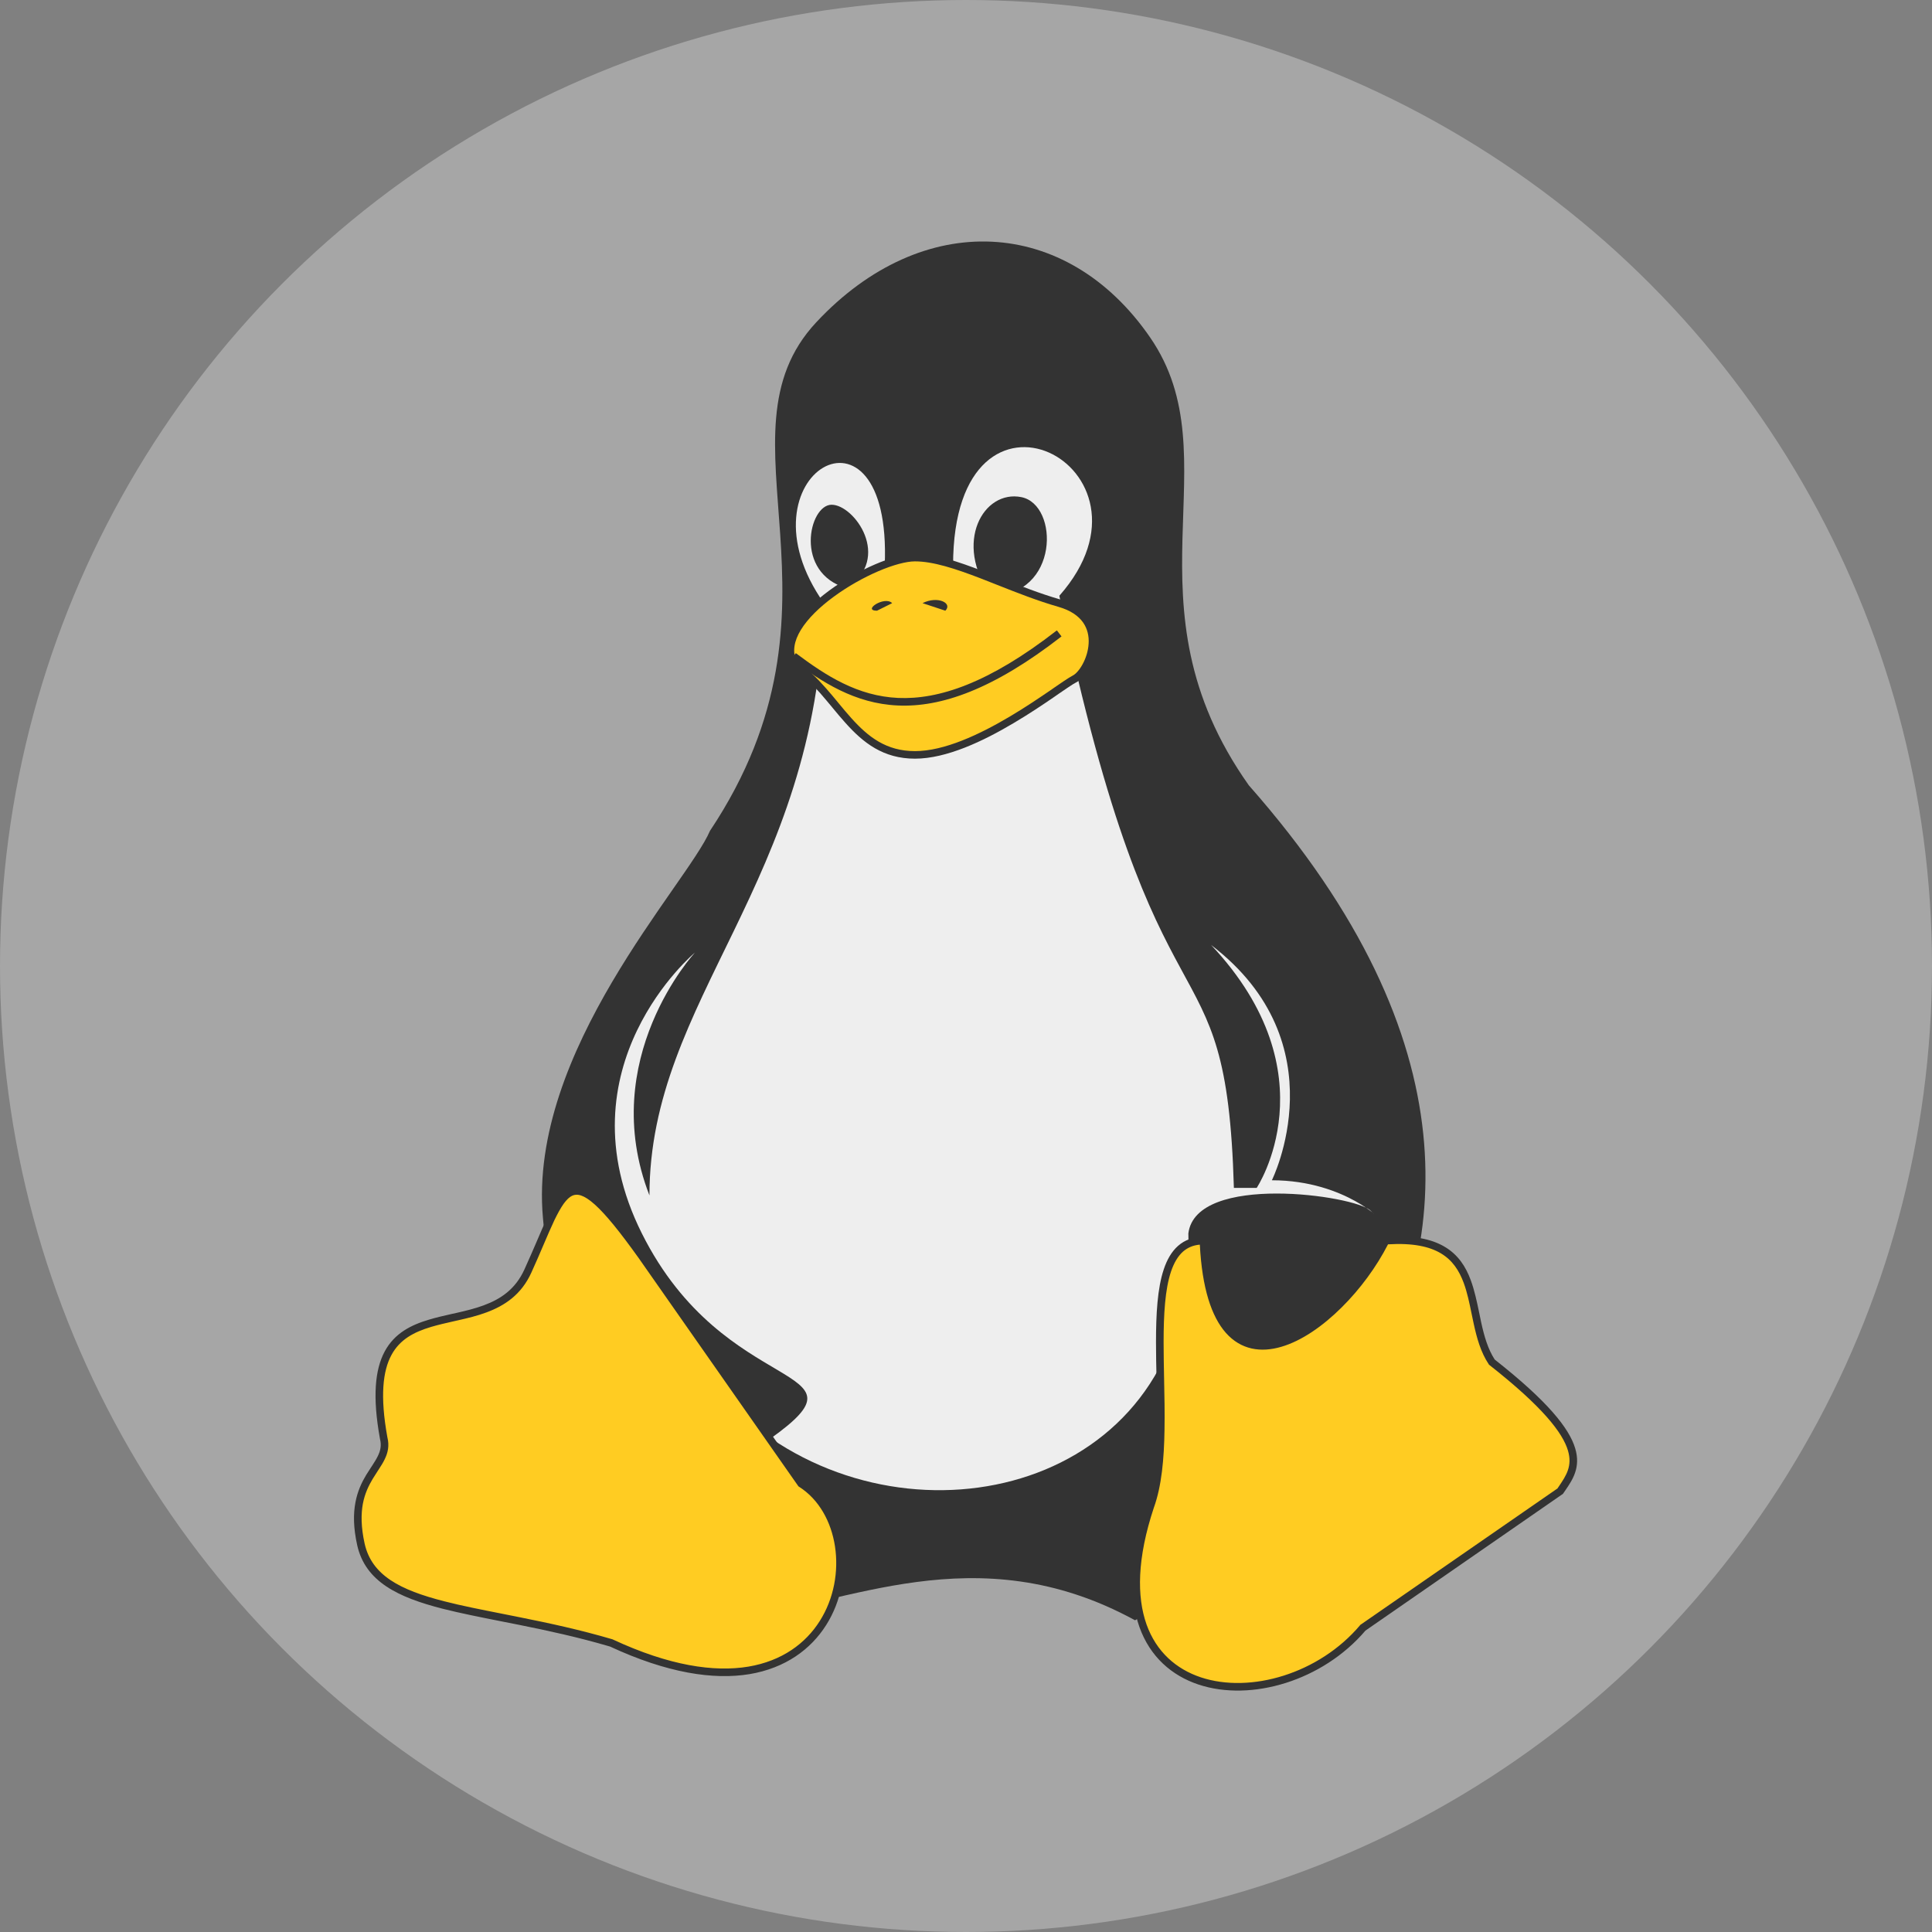 <svg width="32" height="32" viewBox="0 0 32 32" fill="none" xmlns="http://www.w3.org/2000/svg">
<rect x="0" y="0" width="32" height="32" fill="#808080" stroke="none"/>
<circle cx="16" cy="16" r="16" fill="white" fill-opacity="0.3"/>
<path d="M11.759 13.762C11.382 14.643 8.742 17.408 8.993 20.174C9.999 31.741 13.519 23.946 18.8 26.837C18.8 26.837 28.229 21.557 20.685 13.008C18.548 9.991 20.434 7.602 19.051 5.591C17.668 3.579 15.279 3.453 13.519 5.339C11.759 7.225 14.274 9.991 11.759 13.762Z" fill="#333333"/>
<path d="M21.066 19.549C21.066 19.549 22.198 17.286 20.06 15.652C22.072 17.789 20.815 19.675 20.815 19.675H20.437C20.312 15.274 19.18 17.663 17.546 9.868C19.432 7.731 15.786 5.845 15.786 9.366H14.654C14.78 6.348 12.14 7.857 13.649 9.994C13.523 14.646 10.757 16.532 10.757 19.8C9.877 17.537 11.511 15.777 11.511 15.777C11.511 15.777 9.248 17.663 10.631 20.429C12.014 23.195 14.528 22.566 12.768 23.823C15.534 25.709 19.809 24.452 19.683 20.429C19.809 19.423 22.449 19.8 22.7 20.052C22.952 20.303 22.323 19.549 21.066 19.549ZM14.026 9.743C13.146 9.491 13.397 8.36 13.774 8.36C14.151 8.36 14.78 9.24 14.026 9.743ZM16.414 9.868C15.786 8.988 16.289 8.108 16.917 8.234C17.546 8.36 17.546 9.868 16.414 9.868Z" fill="#EEEEEE"/>
<path d="M10.629 20.805L13.269 24.576C14.652 25.456 13.898 28.976 10.126 27.216C7.989 26.588 6.229 26.713 5.977 25.582C5.726 24.45 6.48 24.325 6.355 23.822C5.852 21.056 8.115 22.439 8.743 21.056C9.372 19.673 9.372 19.044 10.629 20.805ZM24.71 22.565C24.207 21.81 24.71 20.427 22.95 20.553C22.195 22.062 20.058 23.57 19.932 20.553C18.675 20.553 19.555 23.57 19.052 24.953C17.921 28.348 21.19 28.599 22.573 26.965L25.841 24.702C26.093 24.325 26.47 23.948 24.71 22.565ZM13.143 10.998C12.766 10.244 14.526 9.238 15.155 9.238C15.784 9.238 16.664 9.741 17.544 9.993C18.424 10.244 18.047 11.124 17.795 11.25C17.544 11.376 16.161 12.507 15.155 12.507C14.149 12.507 13.898 11.501 13.143 10.998Z" fill="#FFCC22"/>
<path fill-rule="evenodd" clip-rule="evenodd" d="M13.193 10.952C13.382 11.081 13.539 11.239 13.682 11.401C13.751 11.479 13.817 11.558 13.881 11.636L13.895 11.653C13.964 11.737 14.032 11.818 14.102 11.896C14.38 12.205 14.679 12.441 15.155 12.441C15.64 12.441 16.224 12.166 16.726 11.868C16.976 11.72 17.202 11.567 17.383 11.444C17.414 11.423 17.443 11.402 17.471 11.383C17.525 11.346 17.574 11.313 17.616 11.284C17.679 11.242 17.732 11.208 17.767 11.19C17.814 11.167 17.877 11.101 17.931 11.002C17.984 10.905 18.024 10.784 18.031 10.661C18.039 10.539 18.013 10.416 17.939 10.31C17.864 10.204 17.736 10.109 17.527 10.05C17.186 9.952 16.844 9.817 16.52 9.689C16.422 9.65 16.326 9.612 16.233 9.576C15.823 9.419 15.456 9.298 15.155 9.298C15.011 9.298 14.793 9.356 14.548 9.461C14.304 9.566 14.041 9.713 13.81 9.883C13.577 10.053 13.38 10.244 13.264 10.434C13.152 10.618 13.121 10.794 13.193 10.952ZM14.498 9.346C14.748 9.239 14.985 9.172 15.155 9.172C15.483 9.172 15.871 9.302 16.278 9.459C16.374 9.496 16.471 9.534 16.57 9.573C16.893 9.701 17.227 9.833 17.561 9.929C17.792 9.995 17.947 10.104 18.041 10.238C18.136 10.371 18.165 10.524 18.157 10.668C18.148 10.813 18.102 10.951 18.041 11.062C17.982 11.171 17.903 11.263 17.824 11.303C17.797 11.316 17.751 11.345 17.686 11.389C17.645 11.417 17.597 11.45 17.543 11.486C17.515 11.506 17.485 11.526 17.454 11.548C17.273 11.672 17.044 11.826 16.79 11.976C16.287 12.275 15.677 12.566 15.155 12.566C14.626 12.566 14.296 12.299 14.009 11.98C13.937 11.9 13.867 11.817 13.798 11.733L13.785 11.717C13.72 11.639 13.655 11.561 13.588 11.484C13.444 11.321 13.291 11.168 13.109 11.047L13.095 11.038L13.088 11.023C12.98 10.808 13.029 10.58 13.157 10.369C13.285 10.159 13.496 9.957 13.735 9.781C13.975 9.605 14.246 9.454 14.498 9.346ZM9.002 20.619C8.942 20.759 8.877 20.912 8.801 21.078C8.635 21.444 8.359 21.626 8.056 21.738C7.906 21.794 7.748 21.832 7.593 21.867C7.566 21.873 7.539 21.879 7.513 21.885C7.385 21.914 7.261 21.942 7.143 21.977C6.858 22.062 6.623 22.184 6.483 22.444C6.342 22.705 6.292 23.12 6.416 23.805C6.452 23.948 6.424 24.065 6.37 24.174C6.344 24.228 6.311 24.28 6.277 24.332C6.269 24.344 6.261 24.357 6.253 24.369C6.227 24.41 6.2 24.451 6.173 24.495C6.105 24.609 6.042 24.739 6.01 24.908C5.979 25.077 5.978 25.289 6.039 25.565C6.156 26.091 6.622 26.335 7.361 26.523C7.648 26.597 7.971 26.66 8.324 26.73C8.422 26.749 8.522 26.769 8.624 26.79C9.094 26.884 9.607 26.994 10.144 27.152L10.149 27.154L10.153 27.156C11.089 27.592 11.83 27.698 12.393 27.605C12.955 27.511 13.344 27.219 13.578 26.849C13.813 26.478 13.893 26.026 13.83 25.613C13.767 25.201 13.563 24.834 13.236 24.626L13.225 24.619L10.578 20.837C10.578 20.837 10.578 20.837 10.578 20.837C10.264 20.398 10.032 20.112 9.851 19.95C9.668 19.786 9.558 19.767 9.477 19.805C9.432 19.826 9.386 19.869 9.336 19.938C9.287 20.007 9.237 20.098 9.183 20.209C9.126 20.329 9.068 20.465 9.002 20.619ZM9.935 19.856C10.127 20.029 10.366 20.324 10.681 20.765L10.681 20.765L13.314 24.526C13.672 24.759 13.888 25.159 13.954 25.595C14.021 26.035 13.936 26.518 13.684 26.916C13.431 27.316 13.011 27.629 12.414 27.729C11.819 27.827 11.053 27.713 10.104 27.272C9.574 27.116 9.067 27.007 8.6 26.913C8.498 26.893 8.399 26.873 8.301 26.854C7.948 26.784 7.621 26.719 7.329 26.645C6.591 26.456 6.051 26.197 5.916 25.592C5.852 25.302 5.851 25.074 5.887 24.885C5.922 24.697 5.992 24.552 6.065 24.43C6.093 24.384 6.122 24.34 6.149 24.299C6.157 24.287 6.164 24.275 6.172 24.264C6.205 24.212 6.235 24.165 6.257 24.119C6.302 24.028 6.321 23.941 6.294 23.834L6.294 23.831L6.293 23.829C6.167 23.133 6.211 22.684 6.372 22.384C6.535 22.081 6.81 21.945 7.107 21.857C7.23 21.82 7.359 21.791 7.487 21.762C7.513 21.756 7.539 21.751 7.565 21.745C7.719 21.71 7.871 21.673 8.013 21.62C8.295 21.516 8.538 21.352 8.686 21.026C8.759 20.867 8.824 20.714 8.885 20.574C8.952 20.416 9.013 20.274 9.07 20.155C9.125 20.041 9.178 19.942 9.234 19.864C9.29 19.787 9.351 19.725 9.424 19.691C9.579 19.619 9.745 19.687 9.935 19.856ZM24.757 22.518C24.642 22.341 24.582 22.127 24.532 21.898C24.521 21.847 24.51 21.795 24.5 21.743C24.462 21.561 24.423 21.373 24.36 21.203C24.279 20.983 24.154 20.784 23.929 20.651C23.706 20.518 23.393 20.455 22.946 20.487L22.91 20.489L22.894 20.521C22.708 20.892 22.438 21.264 22.134 21.566C21.829 21.868 21.496 22.096 21.188 22.186C20.883 22.276 20.608 22.23 20.398 21.993C20.183 21.75 20.027 21.297 19.996 20.547L19.993 20.487H19.933C19.762 20.487 19.623 20.538 19.513 20.635C19.405 20.73 19.329 20.864 19.276 21.023C19.17 21.338 19.147 21.768 19.147 22.231C19.147 22.431 19.151 22.636 19.156 22.842C19.161 23.121 19.167 23.403 19.163 23.678C19.155 24.154 19.116 24.593 18.994 24.928L18.993 24.929L18.993 24.93C18.708 25.786 18.697 26.454 18.872 26.947C19.048 27.442 19.409 27.754 19.85 27.901C20.724 28.192 21.909 27.838 22.616 27.008L25.887 24.743L25.894 24.733C25.904 24.717 25.916 24.701 25.927 24.685C26.045 24.512 26.186 24.306 26.09 23.989C26.04 23.82 25.923 23.623 25.712 23.384C25.502 23.146 25.194 22.862 24.757 22.518ZM22.99 20.61C23.403 20.585 23.677 20.647 23.865 20.759C24.057 20.873 24.167 21.043 24.243 21.247C24.302 21.407 24.338 21.581 24.375 21.763C24.386 21.816 24.397 21.87 24.409 21.924C24.46 22.159 24.525 22.397 24.658 22.596L24.663 22.604L24.671 22.61C25.11 22.955 25.413 23.235 25.618 23.467C25.823 23.699 25.927 23.88 25.97 24.025C26.047 24.283 25.94 24.441 25.822 24.616C25.813 24.628 25.805 24.641 25.796 24.654L22.53 26.914L22.525 26.921C21.848 27.721 20.711 28.055 19.89 27.782C19.482 27.646 19.152 27.36 18.99 26.905C18.828 26.447 18.832 25.811 19.112 24.97C19.241 24.614 19.281 24.158 19.288 23.68C19.293 23.405 19.287 23.117 19.281 22.834C19.277 22.628 19.273 22.424 19.273 22.231C19.273 21.767 19.297 21.356 19.395 21.063C19.444 20.917 19.51 20.805 19.596 20.729C19.669 20.666 19.759 20.625 19.873 20.615C19.91 21.338 20.067 21.808 20.304 22.076C20.554 22.358 20.884 22.407 21.223 22.307C21.559 22.209 21.91 21.965 22.222 21.655C22.527 21.353 22.799 20.983 22.99 20.61Z" fill="#333333"/>
<path d="M13.145 10.865C14.15 11.62 15.282 12.248 17.545 10.488L13.145 10.865Z" fill="#FFCC22"/>
<path fill-rule="evenodd" clip-rule="evenodd" d="M14.869 11.685C14.157 11.653 13.61 11.296 13.105 10.918L13.181 10.818C13.683 11.194 14.204 11.529 14.875 11.56C15.545 11.59 16.379 11.317 17.505 10.441L17.582 10.541C16.445 11.425 15.581 11.718 14.869 11.685Z" fill="#333333"/>
<path d="M14.526 10.115C14.274 10.115 14.652 9.864 14.777 9.99L14.526 10.115ZM15.658 10.115C15.783 9.99 15.532 9.864 15.28 9.99L15.658 10.115Z" fill="#333333"/>
</svg>
